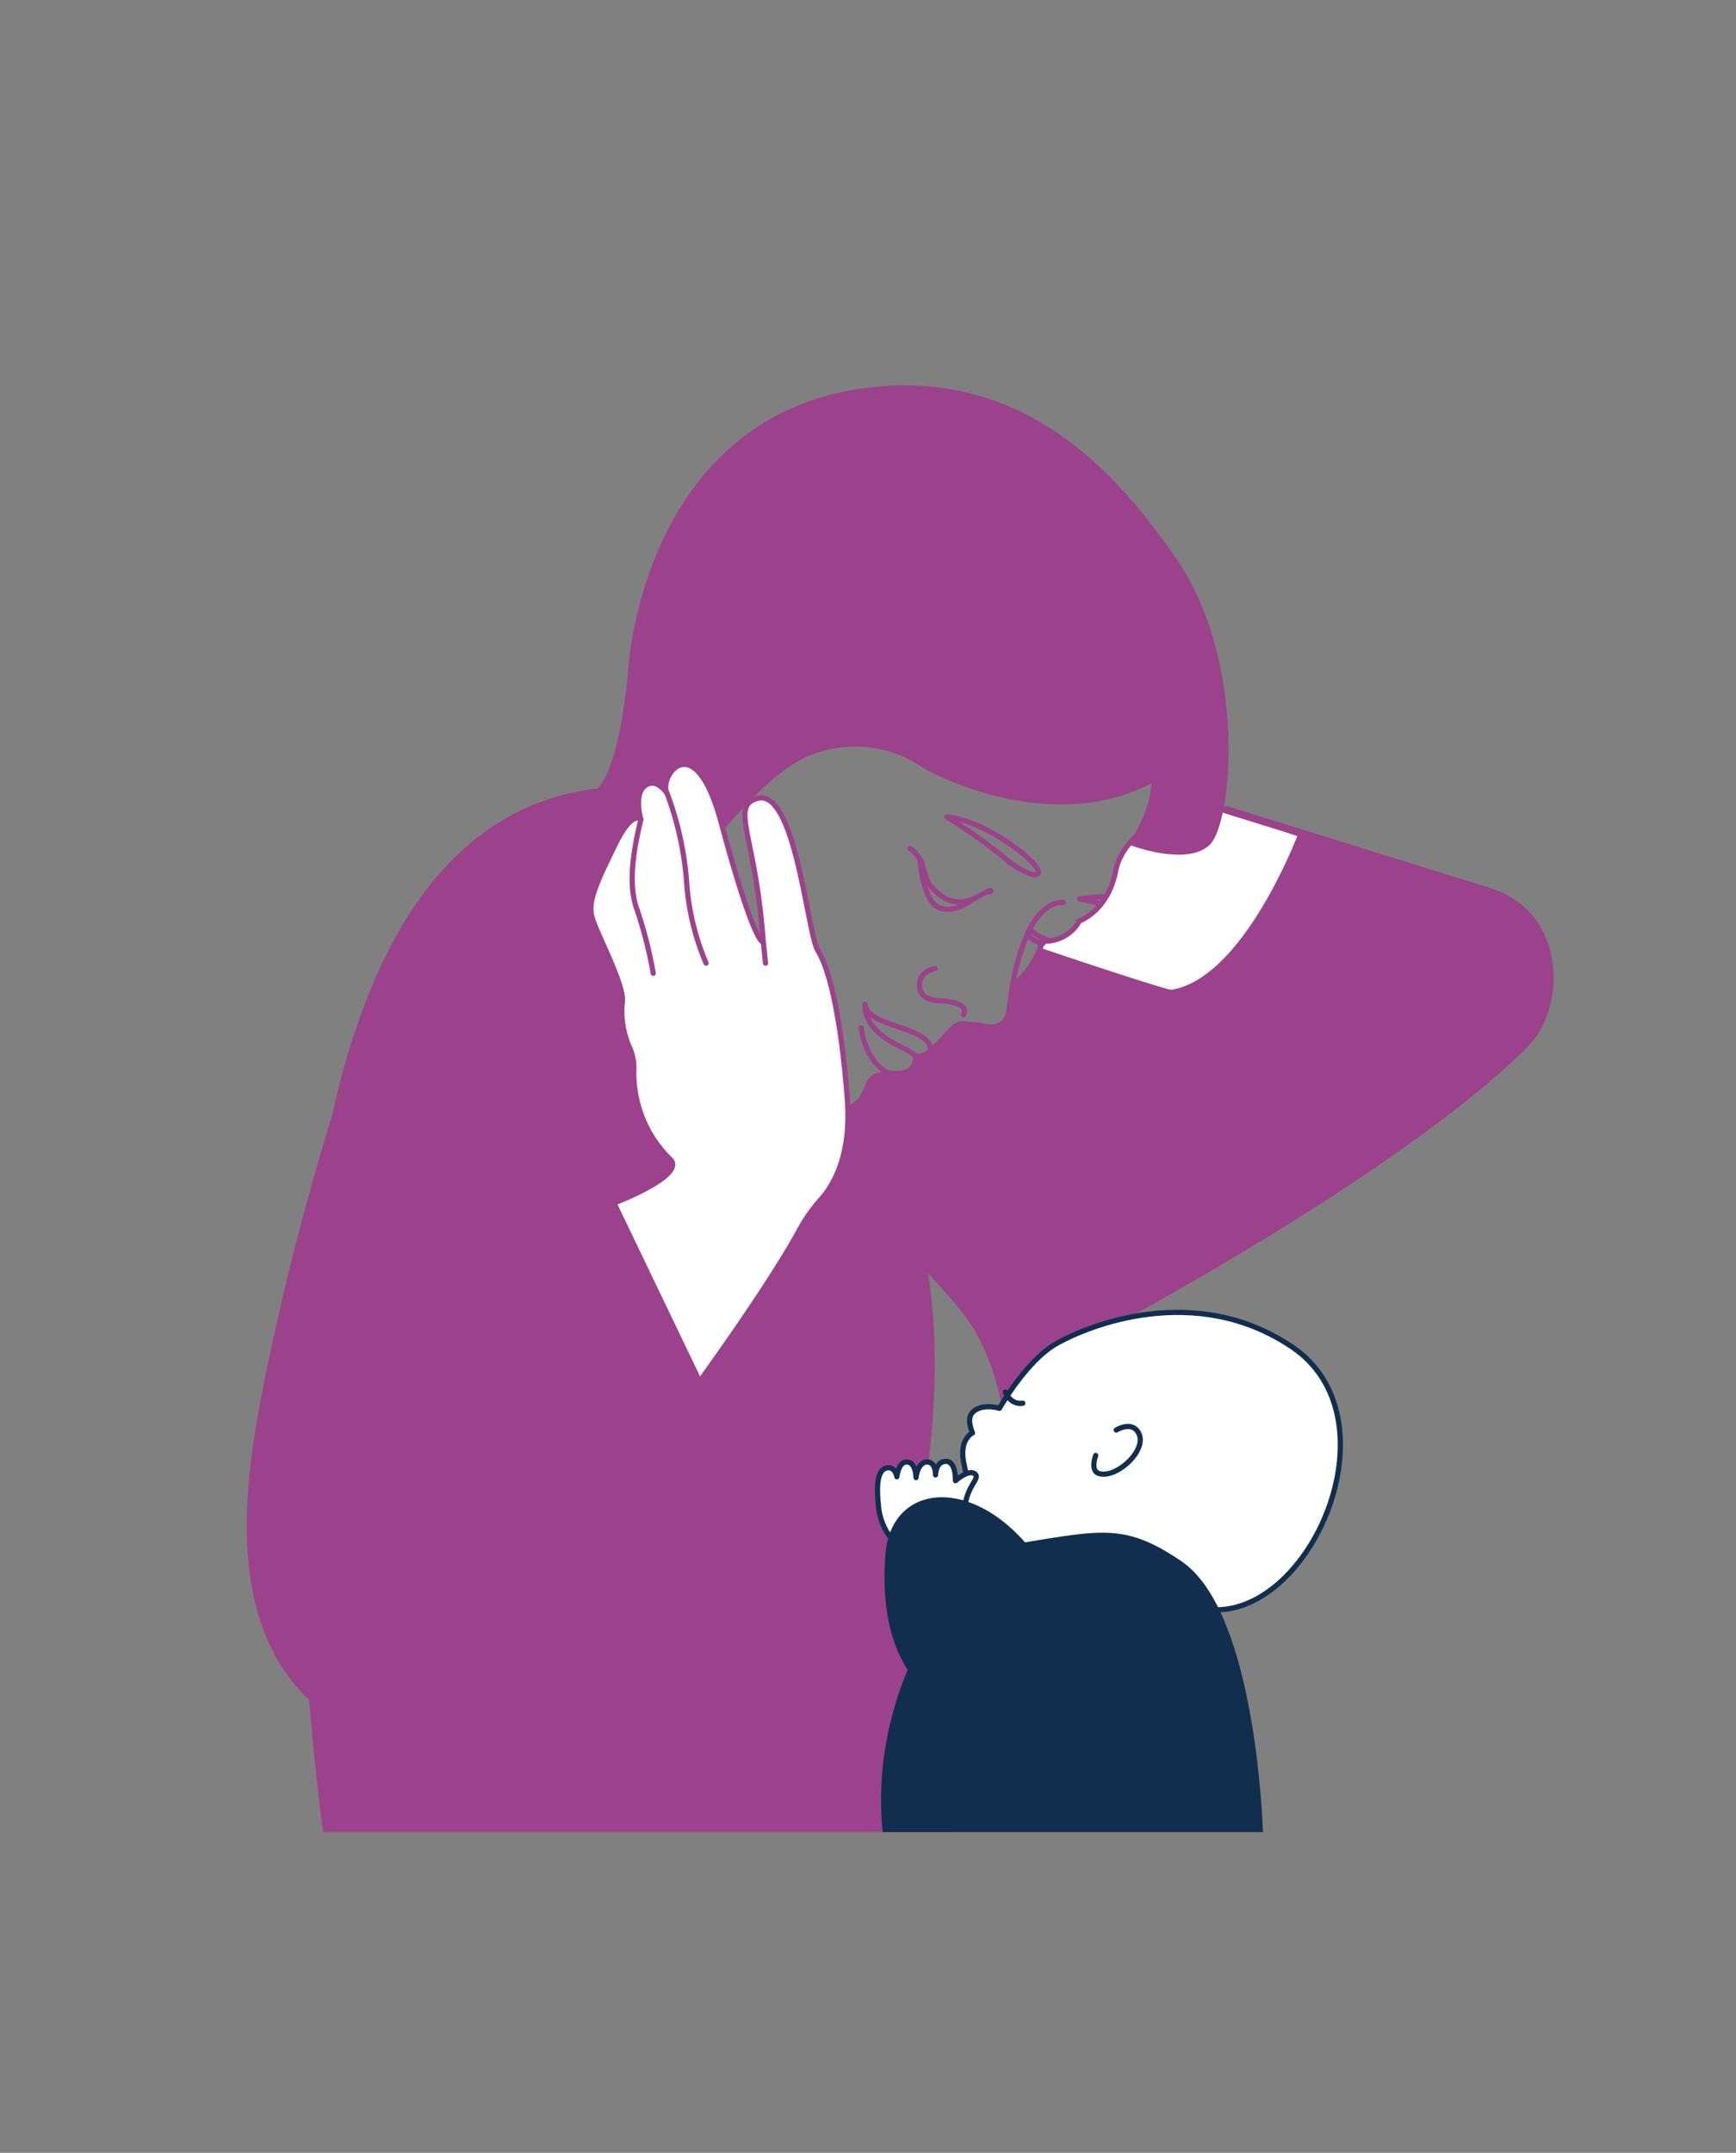 <svg id="Layer_1" data-name="Layer 1" xmlns="http://www.w3.org/2000/svg" viewBox="0 0 334 414"><rect x="0" y="0" width="334" height="414" fill="#808080" stroke="none"/><defs><style>.cls-1,.cls-5{fill:#9c428c;}.cls-1,.cls-2,.cls-3,.cls-4,.cls-5,.cls-6{stroke:#9c428c;}.cls-1,.cls-4,.cls-9{stroke-miterlimit:10;}.cls-2,.cls-3,.cls-8{fill:none;}.cls-2,.cls-5,.cls-6,.cls-7,.cls-8{stroke-linecap:round;}.cls-2,.cls-3,.cls-5,.cls-6,.cls-7,.cls-8{stroke-linejoin:round;}.cls-4,.cls-6,.cls-7{fill:#fff;}.cls-7,.cls-8,.cls-9{stroke:#112e4f;}.cls-9{fill:#112e4f;}</style></defs><title>iconsidelying</title><path class="cls-1" d="M183.39,351.81c7.09-1.16,14-3.07,14.12-6.13.18-6.09-28.54-16.51-22.42-46,12.63-60.84-6.9-80-6.9-80l-52.91-67.59C39.09,160.52,60.11,333.3,62.59,351.81Z"/><path class="cls-2" d="M222,149.6s.77,5.49-5.16,14.07c-4.6,6.66,1.53,7.67-8.73,13.29,0,0-2.64,4.07-4.74,4.07a7.17,7.17,0,0,1-5-2.22"/><path class="cls-2" d="M168.19,209.26c-.11-2.23,2.65-2.93,2.65-2.93,6,.84,5.3-3.24,5.3-3.24,2.92.69,6-5,8.08-6,1.88-.84,5.91,1.28,8.22,0,2.83-1.57.84-5.72,4.6-15.95,2.9-7.87,7-7.61,7.53-7.61"/><path class="cls-2" d="M194.8,189.58a16.49,16.49,0,0,0,5.89-9.25"/><path class="cls-2" d="M179.9,186.26s-3.13.41-3,3.32,3.48,2.85,4.91,2.95c1.1.07,4.67.63,3.56,2.61"/><path class="cls-2" d="M166.44,193.16c.29,4.48,13.07,4.18,12.56,9"/><path class="cls-2" d="M165.68,197.64c0,.29.76,6.39,5.16,8.69"/><path class="cls-2" d="M166.44,193.16s-.76,4.48,6.44,7.93c2.76,1.33,3.26,2,3.26,2"/><path class="cls-2" d="M175.09,163.15s.77.3,2,2.24c.52.85.83,3.55,1.95,4.94,2.89,3.61,6.13,3.8,9.26,2s2.2-.83,2.2-.83"/><path class="cls-2" d="M177.05,165.39c-.11.31.57,6.11,2.35,8.18,1.46,1.7,4.26,2,8-.8"/><path class="cls-3" d="M213.85,172.58c-1.27-.4-6.14.29-6.14.29a33.11,33.11,0,0,1,4.81,1.18"/><path class="cls-2" d="M182.14,157.09c7.8.66,19,9.67,17.52,10.94-.5.43-2.72.16-7.22-3.73a107.2,107.2,0,0,0-10.3-7.21"/><path class="cls-2" d="M197.75,179.48a3,3,0,0,0,3.82,1.55"/><path class="cls-1" d="M187.44,254.79c-6.13-9.73-28.23-27.9-27.4-37,.52-5.75-.72-3,3.12-4.57,5-2.12,2.52-6.93,7.13-6.44,3.25.35,5.23.5,6.45-3.11,0,0,4.2-1.86,6-4.78s6.43-1.57,6.43-1.57,4.88,1.49,5.55-3.15l.68-4.63s4.68-3.81,5.48-7.82l2.2-.8a8.26,8.26,0,0,0,5.63-4s5.42-1.92,6.93-9.49,10-10.38,10-10.38L236,155.52s50.46,15.68,50.87,15.82c14.08,4.67,14,22.36,6.56,29.75-23.84,23.7-78.2,52.77-78.2,52.77l-21.47,19.93S192.87,263.44,187.44,254.79Z"/><path class="cls-1" d="M130.83,273.79c-.55.14-32.06,70.12-57.43,60.92-31.89-11.57-26.2-47.39-22.53-66.58,5.59-29.28,22.8-95.75,39.54-104.47C111.54,152.65,130.83,273.79,130.83,273.79Z"/><path class="cls-4" d="M225.37,190.84c14.31-2.15,24.88-30.37,24.88-30.37l-3.32-1.09-12-3.72-10.31,1.57s-8.51,2.82-10,10.39-6.94,9.48-6.94,9.48A7.62,7.62,0,0,1,201,181l-.66.72c-.06.26-.3.77-.38,1C210,186.14,224.68,190.94,225.37,190.84Z"/><path class="cls-5" d="M217.87,162.13s10.32,3.9,14.5,0,7.25-35.34-7-55.2c-8.66-12.09-26.49-36.24-59.1-31.78-42.28,5.78-44.89,53.52-44.89,53.52s-1.36,18.68-6.13,23.42,9.76,28.16,9.76,27,17.84-29.27,30.66-34.29a23.48,23.48,0,0,1,22.3,2.51s23.7,13.66,44.05,2.51C222.05,149.86,223,155.52,217.87,162.13Z"/><path class="cls-6" d="M134.6,265.65s13.53-18.59,19.29-29.27a30.66,30.66,0,0,1,4.12-5.8c2.44-2.75,5.85-8.59,5-19.29,0-.33-.06-.65-.08-1-1.27-15.69-3.52-24.19-5.57-27.47s-4.31-31.44-11.71-29.27c-5.23,1.53-.21,7.25,1.19,27.62,0,0-1.68.83-8.09-23-5-18.68-12-9.06-10.45-5.65,0,0-2.09-3.27-4.4-1.25-1.92,1.7-.62,6.27-.62,6.27s-1.67-1.88-5,5-5.23,10.66-4.39,13.8,6.27,13,5.85,16.35a16.94,16.94,0,0,0,1.28,8.51,9.71,9.71,0,0,1,.93,4.53A23.17,23.17,0,0,0,129,223c3,3.06-10.87,8.36-10.87,8.36Z"/><path class="cls-2" d="M128.33,152.53a61.23,61.23,0,0,1,3.76,16.94,47.85,47.85,0,0,0,3.76,15.75"/><line class="cls-2" x1="147.28" y1="185.22" x2="146.87" y2="181.2"/><path class="cls-2" d="M125.68,187.17a83,83,0,0,0-3.07-12.12c-1.53-4.05-1.25-9.48.7-17.5"/><path class="cls-7" d="M184,287.55s2.79-.69,1.54-5.71,1.57-6.28,1.57-6.28-1.05-2.29-.28-3.56c1-1.66,3.66-1.73,5.47-1.18,0,0,5.09-9.13,11-12.47s26.55-11.92,45.23.63c20,13.41,4.46,50.32-14.36,50.6C234.13,309.58,185.07,312,184,287.55Z"/><path class="cls-8" d="M214.76,275s2.49-1.55,3.9,0c2.93,3.2-3.77,9.49-7.25,8.36-1.72-.56-.6-3.48-.6-3.48"/><path class="cls-9" d="M242.47,351.81c-.26-6.05-2.3-42.22-15.44-51.16-10.47-7.11-14.76-6-30.25-3.48-11,1.77-29.21,26.41-26.5,54.64Z"/><path class="cls-8" d="M193.43,267.69s.91,2.51,3.35,2.16"/><path class="cls-7" d="M191.62,305.21c-1.82.61-4.18,1.43-6,2.22,0,0-2.77-7.18-5-11.34a7.55,7.55,0,0,0,5-6.23c.48-4.32,3.09-5.58,1.9-6.46s-3.69,1.34-3.69,1.34.12-3.67-1.78-3.72c-1.75,0-2,1.82-2.06,2.61,0-.75-.2-2.49-1.62-2.49-1.82,0-2.13,3-2.13,3s0-3-1.82-3c-1.56,0-1.87,2.84-1.87,2.84s-.32-2-1.91-1.7-2.12,2.63-1.64,7.1a11.63,11.63,0,0,0,2.63,6.65s-2.74,14.07,2.92,20.8c4.23,5,11.87,5.43,17.08,4.82Z"/><path class="cls-9" d="M187.06,329.23s-18.27-2.23-16.22-30.18c1.12-15.32,20.78-14.84,31.79,6.48"/></svg>